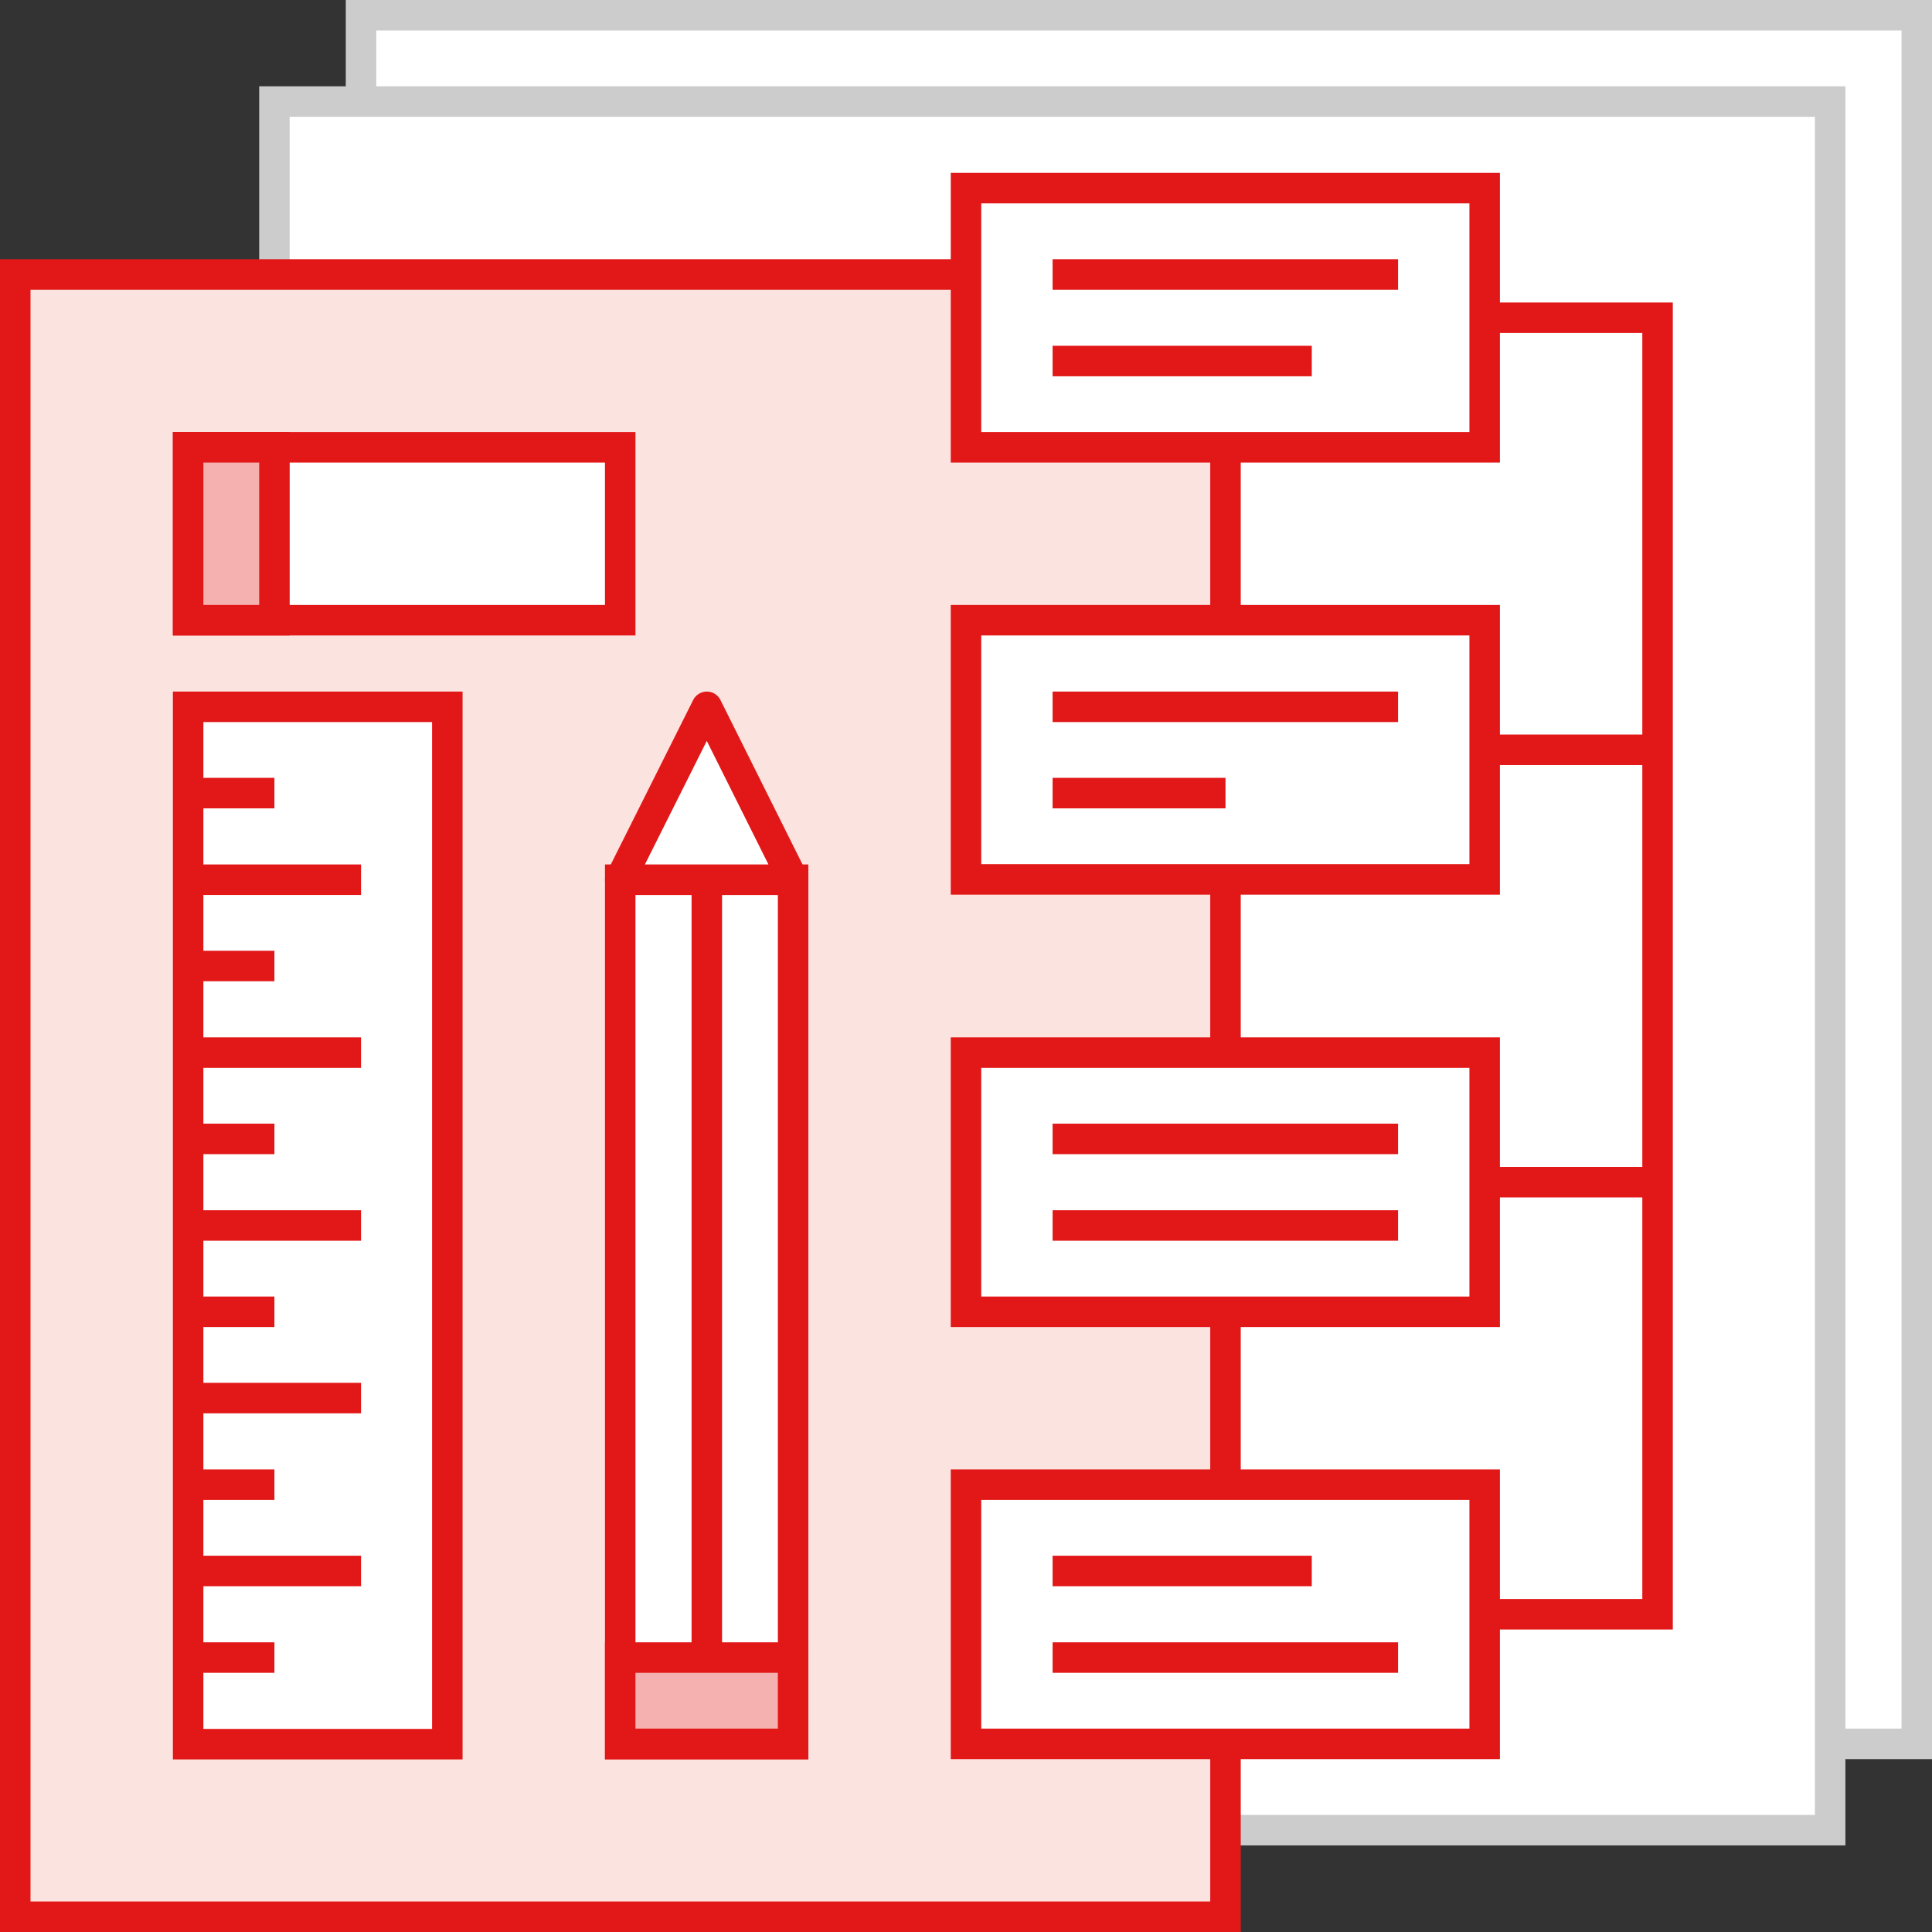 <svg xmlns="http://www.w3.org/2000/svg" xmlns:xlink="http://www.w3.org/1999/xlink" viewBox="0 0 63.36 63.36"><rect x="0" y="0" width="63.36" height="63.36" fill="#333333" stroke="none"/><defs><style>.cls-1,.cls-8{fill:none;}.cls-2{clip-path:url(#clip-path);}.cls-3,.cls-5,.cls-7{fill:#fff;}.cls-3{stroke:#ccc;}.cls-3,.cls-4,.cls-5,.cls-6,.cls-8{stroke-miterlimit:10;}.cls-4{fill:#fbe4e0;}.cls-4,.cls-5,.cls-6,.cls-7,.cls-8{stroke:#e21718;}.cls-6{fill:#f5b1af;}.cls-7{stroke-linejoin:round;}</style><clipPath id="clip-path" transform="translate(-25.01 -25.01)"><rect class="cls-1" width="113.39" height="113.39"/></clipPath></defs><title>Asset 3</title><g id="Layer_2" data-name="Layer 2"><g id="Artwork"><g class="cls-2"><rect class="cls-3" x="11.84" y="0.5" width="51.02" height="56.69"/><rect class="cls-3" x="9" y="3.33" width="51.02" height="56.69"/><rect class="cls-4" x="0.5" y="9" width="39.69" height="53.86"/><rect class="cls-5" x="31.68" y="6.17" width="17.01" height="8.5"/><rect class="cls-5" x="31.68" y="20.34" width="17.01" height="8.5"/><rect class="cls-5" x="31.68" y="34.52" width="17.01" height="8.5"/><rect class="cls-5" x="20.34" y="28.85" width="5.67" height="28.35"/><rect class="cls-6" x="20.34" y="54.36" width="5.67" height="2.83"/><line class="cls-5" x1="23.18" y1="28.85" x2="23.18" y2="54.36"/><polygon class="cls-7" points="20.34 28.85 23.18 23.18 26.01 28.85 20.34 28.85"/><rect class="cls-5" x="6.17" y="23.18" width="8.5" height="34.02"/><line class="cls-5" x1="6.17" y1="26.01" x2="9" y2="26.01"/><line class="cls-5" x1="6.17" y1="28.85" x2="11.84" y2="28.85"/><line class="cls-5" x1="6.17" y1="31.68" x2="9" y2="31.68"/><line class="cls-5" x1="6.17" y1="34.52" x2="11.84" y2="34.52"/><line class="cls-5" x1="6.17" y1="37.35" x2="9" y2="37.35"/><line class="cls-5" x1="6.17" y1="40.19" x2="11.84" y2="40.19"/><line class="cls-5" x1="6.17" y1="43.02" x2="9" y2="43.02"/><line class="cls-5" x1="6.17" y1="45.85" x2="11.84" y2="45.85"/><line class="cls-5" x1="6.17" y1="48.69" x2="9" y2="48.69"/><line class="cls-5" x1="6.17" y1="54.36" x2="9" y2="54.36"/><line class="cls-5" x1="6.17" y1="51.52" x2="11.84" y2="51.52"/><line class="cls-5" x1="34.52" y1="9" x2="45.85" y2="9"/><path class="cls-5" d="M59.53,39.69" transform="translate(-25.01 -25.01)"/><line class="cls-5" x1="34.52" y1="11.84" x2="43.02" y2="11.84"/><line class="cls-5" x1="34.52" y1="23.18" x2="45.85" y2="23.18"/><line class="cls-5" x1="34.52" y1="26.01" x2="40.19" y2="26.01"/><line class="cls-5" x1="34.52" y1="37.35" x2="45.85" y2="37.35"/><line class="cls-5" x1="34.52" y1="40.19" x2="45.85" y2="40.19"/><rect class="cls-5" x="31.68" y="48.69" width="17.01" height="8.5"/><line class="cls-5" x1="34.52" y1="51.52" x2="43.02" y2="51.52"/><line class="cls-5" x1="34.52" y1="54.36" x2="45.85" y2="54.36"/><polyline class="cls-8" points="48.69 10.42 54.36 10.42 54.36 52.94 48.69 52.94"/><line class="cls-8" x1="48.69" y1="24.59" x2="54.36" y2="24.59"/><line class="cls-8" x1="48.69" y1="38.77" x2="54.36" y2="38.77"/><rect class="cls-5" x="6.17" y="14.67" width="14.17" height="5.67"/><rect class="cls-6" x="6.17" y="14.67" width="2.83" height="5.67"/></g></g></g></svg>